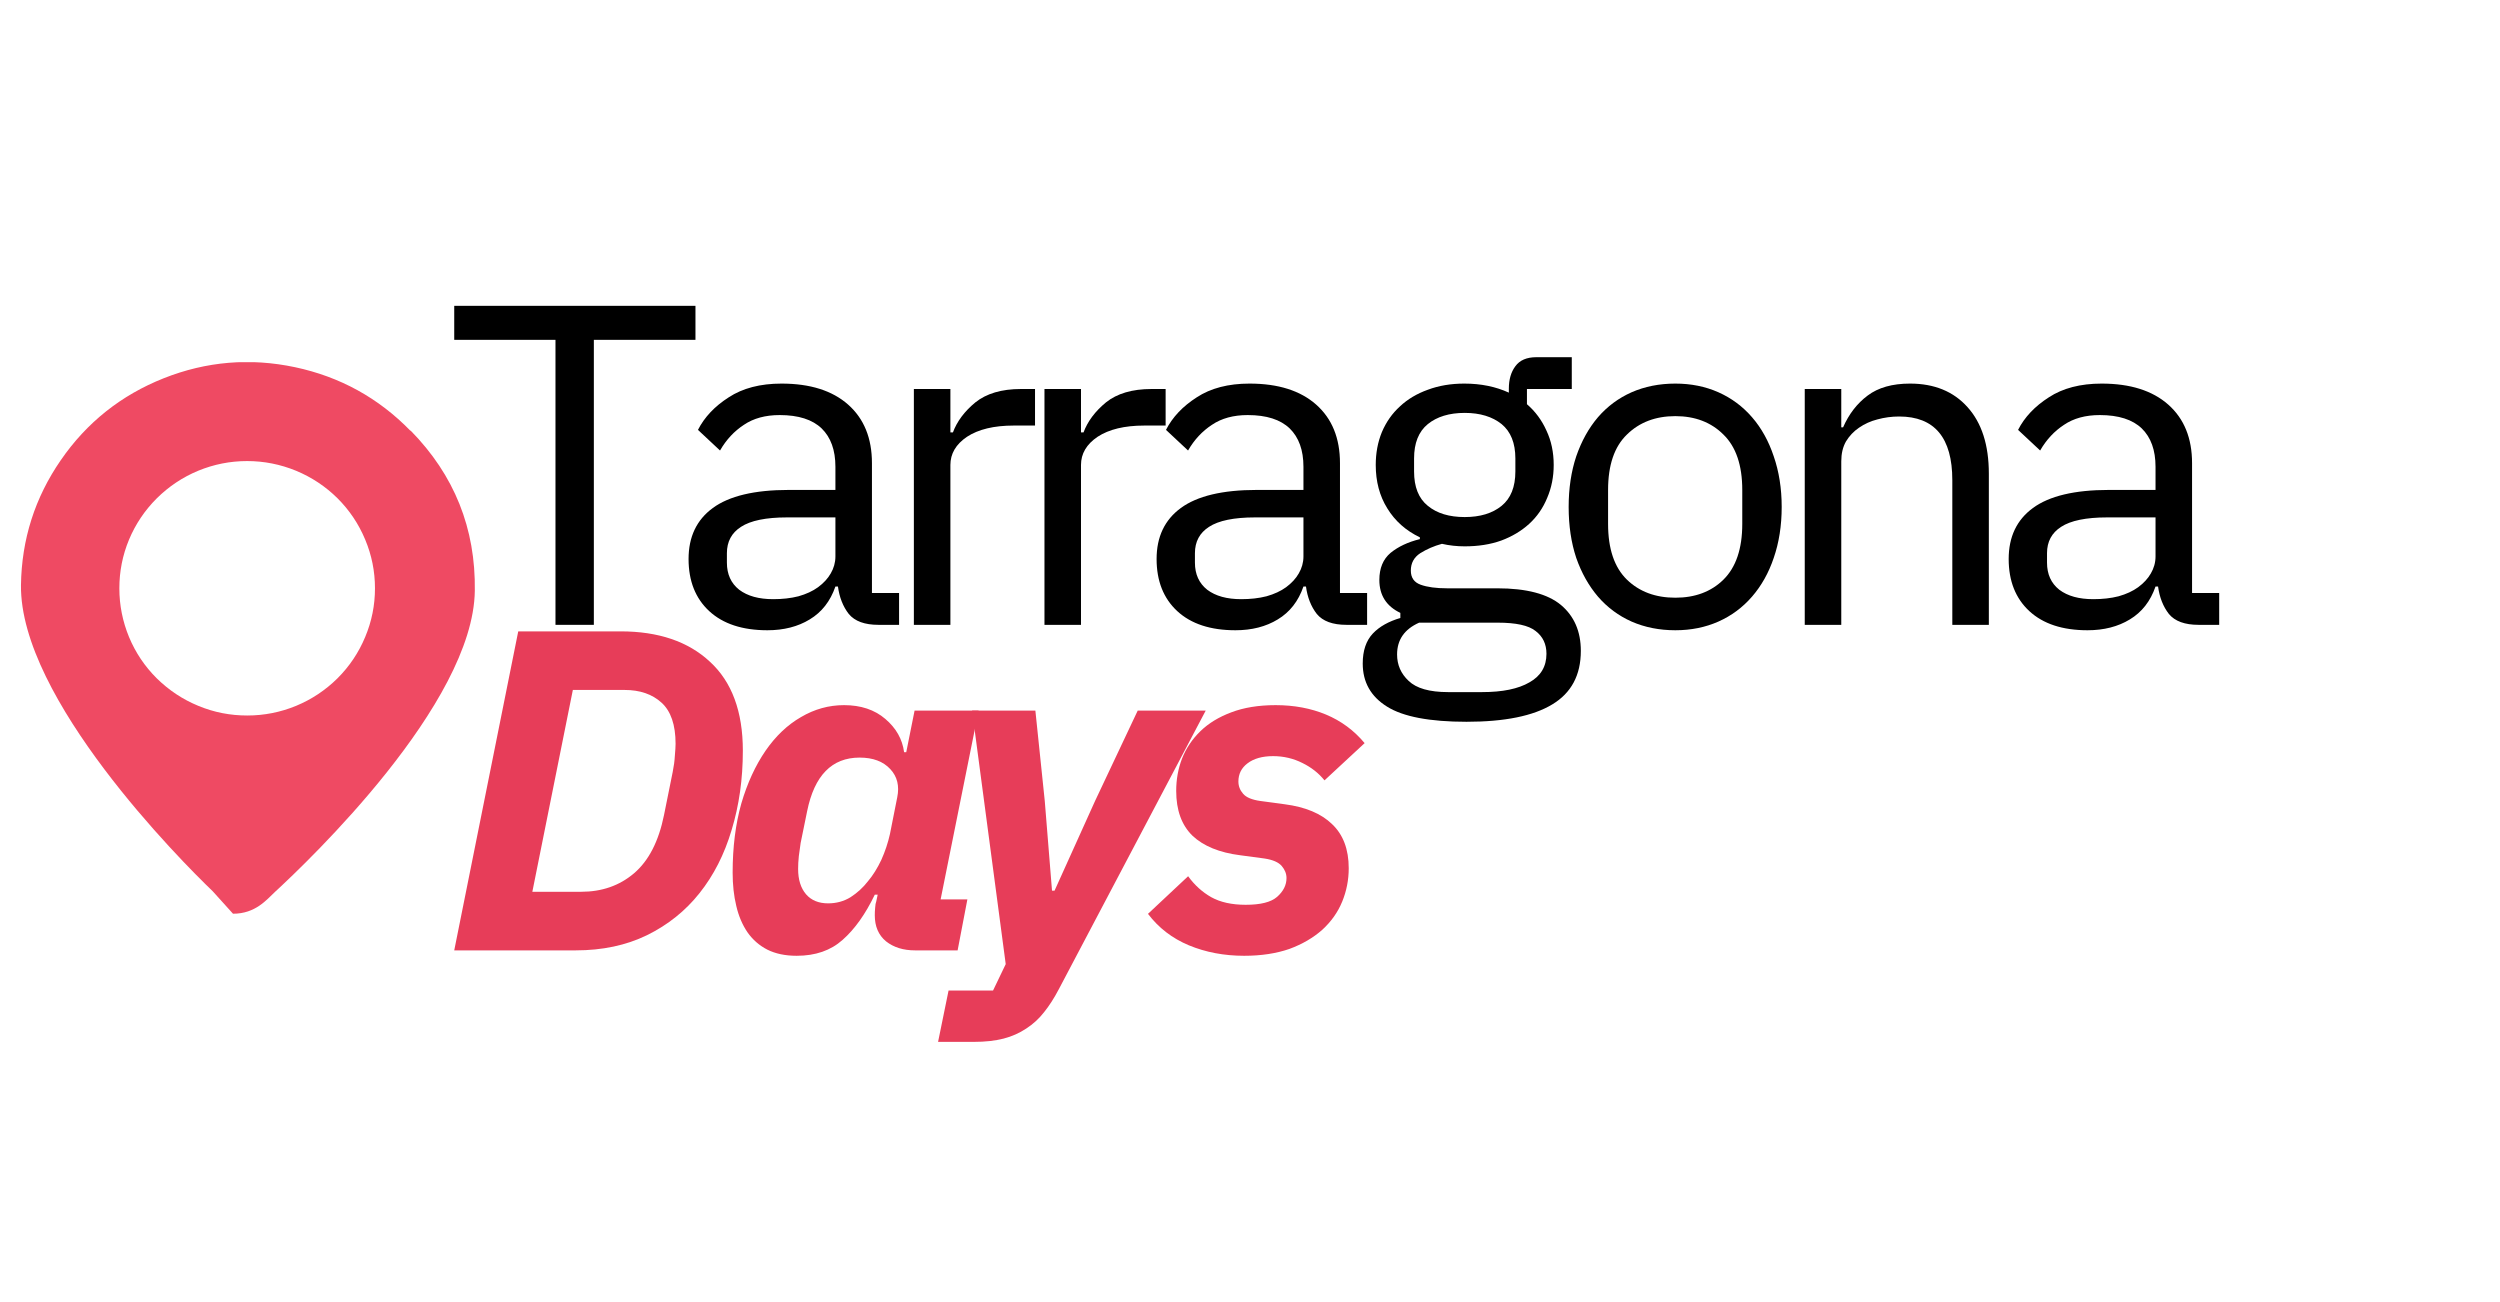 <svg xmlns="http://www.w3.org/2000/svg" xmlns:xlink="http://www.w3.org/1999/xlink" width="144" zoomAndPan="magnify" viewBox="0 0 108 56.25" height="75" preserveAspectRatio="xMidYMid meet" version="1.0"><defs><g/><clipPath id="55c0a94d86"><path d="M 0.832 15.648 L 20.547 15.648 L 20.547 39.543 L 0.832 39.543 Z M 0.832 15.648 " clip-rule="nonzero"/></clipPath><clipPath id="fc50390f30"><path d="M 10.68 30.91 C 9.945 30.91 9.242 30.773 8.566 30.492 C 7.891 30.215 7.293 29.816 6.773 29.305 C 6.254 28.789 5.855 28.195 5.574 27.52 C 5.297 26.848 5.156 26.145 5.156 25.418 C 5.156 24.688 5.293 23.988 5.574 23.312 C 5.855 22.641 6.254 22.047 6.77 21.531 C 7.289 21.016 7.887 20.617 8.562 20.336 C 9.238 20.059 9.941 19.918 10.676 19.918 C 11.406 19.918 12.113 20.059 12.789 20.336 C 13.465 20.617 14.062 21.012 14.582 21.527 C 15.098 22.043 15.496 22.637 15.777 23.312 C 16.059 23.984 16.199 24.688 16.199 25.414 C 16.199 26.145 16.059 26.844 15.777 27.516 C 15.496 28.191 15.098 28.785 14.582 29.301 C 14.062 29.816 13.469 30.211 12.793 30.492 C 12.117 30.77 11.41 30.91 10.68 30.91 M 17.727 18.605 C 16.348 17.191 14.688 16.277 12.746 15.863 C 10.809 15.453 8.918 15.609 7.074 16.34 C 5.234 17.07 3.75 18.25 2.629 19.875 C 1.504 21.504 0.934 23.305 0.906 25.277 C 0.848 30.172 7.789 37.16 9.191 38.504 L 10.066 39.473 C 11.035 39.473 11.516 38.871 11.887 38.523 C 13.312 37.211 20.449 30.41 20.512 25.52 C 20.551 22.832 19.629 20.527 17.742 18.605 Z M 17.727 18.605 " clip-rule="nonzero"/></clipPath></defs><g clip-path="url(#55c0a94d86)"><g clip-path="url(#fc50390f30)"><path fill="#ef4a63" d="M -104.617 -18.309 L 47.02 -18.309 L 47.02 46.082 L -104.617 46.082 Z M -104.617 -18.309 " fill-opacity="1" fill-rule="nonzero"/></g></g><g fill="#000000" fill-opacity="1"><g transform="translate(19.185, 26.993)"><g><path d="M 6.469 -12.312 L 6.469 0 L 4.812 0 L 4.812 -12.312 L 0.438 -12.312 L 0.438 -13.781 L 10.859 -13.781 L 10.859 -12.312 Z M 6.469 -12.312 "/></g></g></g><g fill="#000000" fill-opacity="1"><g transform="translate(28.871, 26.993)"><g><path d="M 9.078 0 C 8.484 0 8.055 -0.156 7.797 -0.469 C 7.547 -0.789 7.391 -1.188 7.328 -1.656 L 7.219 -1.656 C 7 -1.02 6.629 -0.547 6.109 -0.234 C 5.598 0.078 4.988 0.234 4.281 0.234 C 3.207 0.234 2.367 -0.039 1.766 -0.594 C 1.172 -1.145 0.875 -1.895 0.875 -2.844 C 0.875 -3.801 1.223 -4.535 1.922 -5.047 C 2.629 -5.566 3.723 -5.828 5.203 -5.828 L 7.219 -5.828 L 7.219 -6.828 C 7.219 -7.547 7.02 -8.098 6.625 -8.484 C 6.227 -8.867 5.625 -9.062 4.812 -9.062 C 4.195 -9.062 3.68 -8.922 3.266 -8.641 C 2.848 -8.367 2.504 -8 2.234 -7.531 L 1.281 -8.422 C 1.562 -8.973 2.004 -9.441 2.609 -9.828 C 3.211 -10.223 3.973 -10.422 4.891 -10.422 C 6.129 -10.422 7.086 -10.117 7.766 -9.516 C 8.453 -8.91 8.797 -8.066 8.797 -6.984 L 8.797 -1.375 L 9.969 -1.375 L 9.969 0 Z M 4.531 -1.109 C 4.926 -1.109 5.289 -1.148 5.625 -1.234 C 5.957 -1.328 6.238 -1.457 6.469 -1.625 C 6.707 -1.801 6.891 -2 7.016 -2.219 C 7.148 -2.445 7.219 -2.691 7.219 -2.953 L 7.219 -4.641 L 5.125 -4.641 C 4.219 -4.641 3.555 -4.504 3.141 -4.234 C 2.734 -3.973 2.531 -3.594 2.531 -3.094 L 2.531 -2.688 C 2.531 -2.188 2.707 -1.797 3.062 -1.516 C 3.426 -1.242 3.914 -1.109 4.531 -1.109 Z M 4.531 -1.109 "/></g></g></g><g fill="#000000" fill-opacity="1"><g transform="translate(37.807, 26.993)"><g><path d="M 1.672 0 L 1.672 -10.188 L 3.25 -10.188 L 3.25 -8.312 L 3.359 -8.312 C 3.535 -8.789 3.859 -9.223 4.328 -9.609 C 4.805 -9.992 5.461 -10.188 6.297 -10.188 L 6.906 -10.188 L 6.906 -8.609 L 5.984 -8.609 C 5.129 -8.609 4.457 -8.445 3.969 -8.125 C 3.488 -7.801 3.25 -7.395 3.25 -6.906 L 3.25 0 Z M 1.672 0 "/></g></g></g><g fill="#000000" fill-opacity="1"><g transform="translate(43.449, 26.993)"><g><path d="M 1.672 0 L 1.672 -10.188 L 3.25 -10.188 L 3.25 -8.312 L 3.359 -8.312 C 3.535 -8.789 3.859 -9.223 4.328 -9.609 C 4.805 -9.992 5.461 -10.188 6.297 -10.188 L 6.906 -10.188 L 6.906 -8.609 L 5.984 -8.609 C 5.129 -8.609 4.457 -8.445 3.969 -8.125 C 3.488 -7.801 3.25 -7.395 3.25 -6.906 L 3.25 0 Z M 1.672 0 "/></g></g></g><g fill="#000000" fill-opacity="1"><g transform="translate(49.09, 26.993)"><g><path d="M 9.078 0 C 8.484 0 8.055 -0.156 7.797 -0.469 C 7.547 -0.789 7.391 -1.188 7.328 -1.656 L 7.219 -1.656 C 7 -1.02 6.629 -0.547 6.109 -0.234 C 5.598 0.078 4.988 0.234 4.281 0.234 C 3.207 0.234 2.367 -0.039 1.766 -0.594 C 1.172 -1.145 0.875 -1.895 0.875 -2.844 C 0.875 -3.801 1.223 -4.535 1.922 -5.047 C 2.629 -5.566 3.723 -5.828 5.203 -5.828 L 7.219 -5.828 L 7.219 -6.828 C 7.219 -7.547 7.02 -8.098 6.625 -8.484 C 6.227 -8.867 5.625 -9.062 4.812 -9.062 C 4.195 -9.062 3.68 -8.922 3.266 -8.641 C 2.848 -8.367 2.504 -8 2.234 -7.531 L 1.281 -8.422 C 1.562 -8.973 2.004 -9.441 2.609 -9.828 C 3.211 -10.223 3.973 -10.422 4.891 -10.422 C 6.129 -10.422 7.086 -10.117 7.766 -9.516 C 8.453 -8.91 8.797 -8.066 8.797 -6.984 L 8.797 -1.375 L 9.969 -1.375 L 9.969 0 Z M 4.531 -1.109 C 4.926 -1.109 5.289 -1.148 5.625 -1.234 C 5.957 -1.328 6.238 -1.457 6.469 -1.625 C 6.707 -1.801 6.891 -2 7.016 -2.219 C 7.148 -2.445 7.219 -2.691 7.219 -2.953 L 7.219 -4.641 L 5.125 -4.641 C 4.219 -4.641 3.555 -4.504 3.141 -4.234 C 2.734 -3.973 2.531 -3.594 2.531 -3.094 L 2.531 -2.688 C 2.531 -2.188 2.707 -1.797 3.062 -1.516 C 3.426 -1.242 3.914 -1.109 4.531 -1.109 Z M 4.531 -1.109 "/></g></g></g><g fill="#000000" fill-opacity="1"><g transform="translate(58.026, 26.993)"><g><path d="M 10.266 1.125 C 10.266 2.176 9.852 2.945 9.031 3.438 C 8.207 3.938 6.973 4.188 5.328 4.188 C 3.734 4.188 2.586 3.969 1.891 3.531 C 1.191 3.094 0.844 2.473 0.844 1.672 C 0.844 1.117 0.988 0.688 1.281 0.375 C 1.57 0.07 1.969 -0.148 2.469 -0.297 L 2.469 -0.516 C 1.863 -0.805 1.562 -1.281 1.562 -1.938 C 1.562 -2.445 1.723 -2.836 2.047 -3.109 C 2.379 -3.379 2.801 -3.578 3.312 -3.703 L 3.312 -3.781 C 2.707 -4.07 2.238 -4.488 1.906 -5.031 C 1.57 -5.57 1.406 -6.195 1.406 -6.906 C 1.406 -7.414 1.492 -7.891 1.672 -8.328 C 1.859 -8.766 2.117 -9.133 2.453 -9.438 C 2.785 -9.75 3.188 -9.988 3.656 -10.156 C 4.125 -10.332 4.648 -10.422 5.234 -10.422 C 5.953 -10.422 6.594 -10.289 7.156 -10.031 L 7.156 -10.203 C 7.156 -10.598 7.25 -10.922 7.438 -11.172 C 7.625 -11.43 7.926 -11.562 8.344 -11.562 L 9.875 -11.562 L 9.875 -10.188 L 7.938 -10.188 L 7.938 -9.531 C 8.301 -9.219 8.582 -8.836 8.781 -8.391 C 8.988 -7.953 9.094 -7.457 9.094 -6.906 C 9.094 -6.395 9 -5.922 8.812 -5.484 C 8.633 -5.047 8.375 -4.672 8.031 -4.359 C 7.695 -4.055 7.297 -3.816 6.828 -3.641 C 6.359 -3.473 5.832 -3.391 5.25 -3.391 C 4.914 -3.391 4.586 -3.426 4.266 -3.5 C 3.922 -3.406 3.609 -3.27 3.328 -3.094 C 3.055 -2.914 2.922 -2.664 2.922 -2.344 C 2.922 -2.039 3.062 -1.836 3.344 -1.734 C 3.633 -1.629 4.016 -1.578 4.484 -1.578 L 6.656 -1.578 C 7.914 -1.578 8.832 -1.336 9.406 -0.859 C 9.977 -0.379 10.266 0.281 10.266 1.125 Z M 8.781 1.25 C 8.781 0.832 8.625 0.504 8.312 0.266 C 8.008 0.023 7.461 -0.094 6.672 -0.094 L 3.281 -0.094 C 2.645 0.188 2.328 0.645 2.328 1.281 C 2.328 1.727 2.492 2.109 2.828 2.422 C 3.16 2.742 3.727 2.906 4.531 2.906 L 6 2.906 C 6.883 2.906 7.566 2.766 8.047 2.484 C 8.535 2.211 8.781 1.801 8.781 1.25 Z M 5.25 -4.656 C 5.914 -4.656 6.445 -4.816 6.844 -5.141 C 7.238 -5.461 7.438 -5.957 7.438 -6.625 L 7.438 -7.188 C 7.438 -7.852 7.238 -8.348 6.844 -8.672 C 6.445 -8.992 5.914 -9.156 5.25 -9.156 C 4.582 -9.156 4.051 -8.992 3.656 -8.672 C 3.258 -8.348 3.062 -7.852 3.062 -7.188 L 3.062 -6.625 C 3.062 -5.957 3.258 -5.461 3.656 -5.141 C 4.051 -4.816 4.582 -4.656 5.25 -4.656 Z M 5.25 -4.656 "/></g></g></g><g fill="#000000" fill-opacity="1"><g transform="translate(66.844, 26.993)"><g><path d="M 5.531 0.234 C 4.844 0.234 4.211 0.109 3.641 -0.141 C 3.078 -0.391 2.594 -0.75 2.188 -1.219 C 1.789 -1.688 1.477 -2.242 1.25 -2.891 C 1.031 -3.547 0.922 -4.281 0.922 -5.094 C 0.922 -5.895 1.031 -6.625 1.25 -7.281 C 1.477 -7.938 1.789 -8.5 2.188 -8.969 C 2.594 -9.438 3.078 -9.797 3.641 -10.047 C 4.211 -10.297 4.844 -10.422 5.531 -10.422 C 6.207 -10.422 6.828 -10.297 7.391 -10.047 C 7.953 -9.797 8.438 -9.438 8.844 -8.969 C 9.25 -8.5 9.562 -7.938 9.781 -7.281 C 10.008 -6.625 10.125 -5.895 10.125 -5.094 C 10.125 -4.281 10.008 -3.547 9.781 -2.891 C 9.562 -2.242 9.25 -1.688 8.844 -1.219 C 8.438 -0.75 7.953 -0.391 7.391 -0.141 C 6.828 0.109 6.207 0.234 5.531 0.234 Z M 5.531 -1.172 C 6.383 -1.172 7.078 -1.43 7.609 -1.953 C 8.148 -2.484 8.422 -3.285 8.422 -4.359 L 8.422 -5.828 C 8.422 -6.898 8.148 -7.695 7.609 -8.219 C 7.078 -8.75 6.383 -9.016 5.531 -9.016 C 4.676 -9.016 3.977 -8.75 3.438 -8.219 C 2.895 -7.695 2.625 -6.898 2.625 -5.828 L 2.625 -4.359 C 2.625 -3.285 2.895 -2.484 3.438 -1.953 C 3.977 -1.43 4.676 -1.172 5.531 -1.172 Z M 5.531 -1.172 "/></g></g></g><g fill="#000000" fill-opacity="1"><g transform="translate(76.293, 26.993)"><g><path d="M 1.672 0 L 1.672 -10.188 L 3.25 -10.188 L 3.25 -8.531 L 3.328 -8.531 C 3.578 -9.102 3.93 -9.562 4.391 -9.906 C 4.848 -10.25 5.457 -10.422 6.219 -10.422 C 7.27 -10.422 8.098 -10.082 8.703 -9.406 C 9.316 -8.727 9.625 -7.77 9.625 -6.531 L 9.625 0 L 8.047 0 L 8.047 -6.25 C 8.047 -8.082 7.281 -9 5.75 -9 C 5.426 -9 5.113 -8.957 4.812 -8.875 C 4.52 -8.801 4.254 -8.68 4.016 -8.516 C 3.785 -8.359 3.598 -8.16 3.453 -7.922 C 3.316 -7.68 3.25 -7.395 3.25 -7.062 L 3.25 0 Z M 1.672 0 "/></g></g></g><g fill="#000000" fill-opacity="1"><g transform="translate(85.9, 26.993)"><g><path d="M 9.078 0 C 8.484 0 8.055 -0.156 7.797 -0.469 C 7.547 -0.789 7.391 -1.188 7.328 -1.656 L 7.219 -1.656 C 7 -1.02 6.629 -0.547 6.109 -0.234 C 5.598 0.078 4.988 0.234 4.281 0.234 C 3.207 0.234 2.367 -0.039 1.766 -0.594 C 1.172 -1.145 0.875 -1.895 0.875 -2.844 C 0.875 -3.801 1.223 -4.535 1.922 -5.047 C 2.629 -5.566 3.723 -5.828 5.203 -5.828 L 7.219 -5.828 L 7.219 -6.828 C 7.219 -7.547 7.02 -8.098 6.625 -8.484 C 6.227 -8.867 5.625 -9.062 4.812 -9.062 C 4.195 -9.062 3.68 -8.922 3.266 -8.641 C 2.848 -8.367 2.504 -8 2.234 -7.531 L 1.281 -8.422 C 1.562 -8.973 2.004 -9.441 2.609 -9.828 C 3.211 -10.223 3.973 -10.422 4.891 -10.422 C 6.129 -10.422 7.086 -10.117 7.766 -9.516 C 8.453 -8.91 8.797 -8.066 8.797 -6.984 L 8.797 -1.375 L 9.969 -1.375 L 9.969 0 Z M 4.531 -1.109 C 4.926 -1.109 5.289 -1.148 5.625 -1.234 C 5.957 -1.328 6.238 -1.457 6.469 -1.625 C 6.707 -1.801 6.891 -2 7.016 -2.219 C 7.148 -2.445 7.219 -2.691 7.219 -2.953 L 7.219 -4.641 L 5.125 -4.641 C 4.219 -4.641 3.555 -4.504 3.141 -4.234 C 2.734 -3.973 2.531 -3.594 2.531 -3.094 L 2.531 -2.688 C 2.531 -2.188 2.707 -1.797 3.062 -1.516 C 3.426 -1.242 3.914 -1.109 4.531 -1.109 Z M 4.531 -1.109 "/></g></g></g><g fill="#e73d59" fill-opacity="1"><g transform="translate(19.185, 41.056)"><g><path d="M 3.203 -13.781 L 7.625 -13.781 C 9.258 -13.781 10.547 -13.344 11.484 -12.469 C 12.43 -11.602 12.906 -10.32 12.906 -8.625 C 12.906 -7.395 12.742 -6.254 12.422 -5.203 C 12.109 -4.148 11.645 -3.238 11.031 -2.469 C 10.426 -1.707 9.672 -1.102 8.766 -0.656 C 7.867 -0.219 6.844 0 5.688 0 L 0.438 0 Z M 5.922 -2.531 C 6.816 -2.531 7.578 -2.797 8.203 -3.328 C 8.836 -3.867 9.27 -4.707 9.5 -5.844 L 9.875 -7.703 C 9.926 -7.953 9.957 -8.188 9.969 -8.406 C 9.988 -8.633 10 -8.805 10 -8.922 C 10 -9.742 9.797 -10.336 9.391 -10.703 C 8.992 -11.066 8.461 -11.25 7.797 -11.25 L 5.562 -11.25 L 3.812 -2.531 Z M 5.922 -2.531 "/></g></g></g><g fill="#e73d59" fill-opacity="1"><g transform="translate(31.041, 41.056)"><g><path d="M 8.484 0 C 7.984 0 7.566 -0.129 7.234 -0.391 C 6.91 -0.66 6.75 -1.035 6.75 -1.516 C 6.75 -1.617 6.754 -1.727 6.766 -1.844 C 6.773 -1.969 6.789 -2.055 6.812 -2.109 L 6.875 -2.406 L 6.75 -2.406 C 6.344 -1.562 5.879 -0.91 5.359 -0.453 C 4.848 0.004 4.188 0.234 3.375 0.234 C 2.883 0.234 2.461 0.145 2.109 -0.031 C 1.766 -0.207 1.477 -0.457 1.25 -0.781 C 1.031 -1.102 0.867 -1.484 0.766 -1.922 C 0.66 -2.359 0.609 -2.836 0.609 -3.359 C 0.609 -4.461 0.734 -5.457 0.984 -6.344 C 1.242 -7.227 1.594 -7.988 2.031 -8.625 C 2.469 -9.258 2.977 -9.742 3.562 -10.078 C 4.145 -10.422 4.766 -10.594 5.422 -10.594 C 6.148 -10.594 6.742 -10.395 7.203 -10 C 7.672 -9.602 7.941 -9.125 8.016 -8.562 L 8.109 -8.562 L 8.469 -10.359 L 11.234 -10.359 L 9.594 -2.203 L 10.75 -2.203 L 10.328 0 Z M 4.734 -2.031 C 5.086 -2.031 5.41 -2.117 5.703 -2.297 C 5.992 -2.484 6.242 -2.711 6.453 -2.984 C 6.672 -3.242 6.863 -3.551 7.031 -3.906 C 7.195 -4.27 7.32 -4.645 7.406 -5.031 L 7.719 -6.609 C 7.82 -7.098 7.723 -7.504 7.422 -7.828 C 7.117 -8.16 6.676 -8.328 6.094 -8.328 C 4.895 -8.328 4.141 -7.555 3.828 -6.016 L 3.547 -4.641 C 3.523 -4.492 3.5 -4.305 3.469 -4.078 C 3.445 -3.859 3.438 -3.672 3.438 -3.516 C 3.438 -3.055 3.551 -2.691 3.781 -2.422 C 4.008 -2.16 4.328 -2.031 4.734 -2.031 Z M 4.734 -2.031 "/></g></g></g><g fill="#e73d59" fill-opacity="1"><g transform="translate(41.103, 41.056)"><g><path d="M 8.047 -10.359 L 10.984 -10.359 L 4.641 1.672 C 4.441 2.055 4.227 2.391 4 2.672 C 3.781 2.953 3.523 3.188 3.234 3.375 C 2.941 3.57 2.613 3.719 2.25 3.812 C 1.883 3.906 1.457 3.953 0.969 3.953 L -0.578 3.953 L -0.125 1.734 L 1.797 1.734 L 2.344 0.594 L 0.891 -10.359 L 3.625 -10.359 L 4.031 -6.453 L 4.344 -2.578 L 4.453 -2.578 L 6.203 -6.453 Z M 8.047 -10.359 "/></g></g></g><g fill="#e73d59" fill-opacity="1"><g transform="translate(49.546, 41.056)"><g><path d="M 4.203 0.234 C 3.336 0.234 2.539 0.082 1.812 -0.219 C 1.094 -0.52 0.504 -0.973 0.047 -1.578 L 1.781 -3.203 C 2.062 -2.816 2.395 -2.516 2.781 -2.297 C 3.176 -2.078 3.672 -1.969 4.266 -1.969 C 4.91 -1.969 5.363 -2.082 5.625 -2.312 C 5.895 -2.551 6.031 -2.82 6.031 -3.125 C 6.031 -3.312 5.961 -3.484 5.828 -3.641 C 5.691 -3.805 5.441 -3.914 5.078 -3.969 L 4.031 -4.109 C 3.133 -4.223 2.445 -4.504 1.969 -4.953 C 1.5 -5.41 1.266 -6.055 1.266 -6.891 C 1.266 -7.379 1.348 -7.844 1.516 -8.281 C 1.691 -8.727 1.957 -9.125 2.312 -9.469 C 2.664 -9.812 3.109 -10.082 3.641 -10.281 C 4.18 -10.488 4.82 -10.594 5.562 -10.594 C 6.363 -10.594 7.086 -10.457 7.734 -10.188 C 8.391 -9.914 8.945 -9.504 9.406 -8.953 L 7.672 -7.344 C 7.422 -7.656 7.102 -7.906 6.719 -8.094 C 6.332 -8.289 5.91 -8.391 5.453 -8.391 C 4.984 -8.391 4.613 -8.285 4.344 -8.078 C 4.082 -7.879 3.953 -7.617 3.953 -7.297 C 3.953 -7.098 4.02 -6.922 4.156 -6.766 C 4.289 -6.609 4.539 -6.504 4.906 -6.453 L 5.953 -6.312 C 6.848 -6.195 7.531 -5.91 8 -5.453 C 8.477 -5.004 8.719 -4.367 8.719 -3.547 C 8.719 -3.047 8.625 -2.566 8.438 -2.109 C 8.25 -1.648 7.961 -1.242 7.578 -0.891 C 7.191 -0.547 6.719 -0.27 6.156 -0.062 C 5.594 0.133 4.941 0.234 4.203 0.234 Z M 4.203 0.234 "/></g></g></g></svg>
